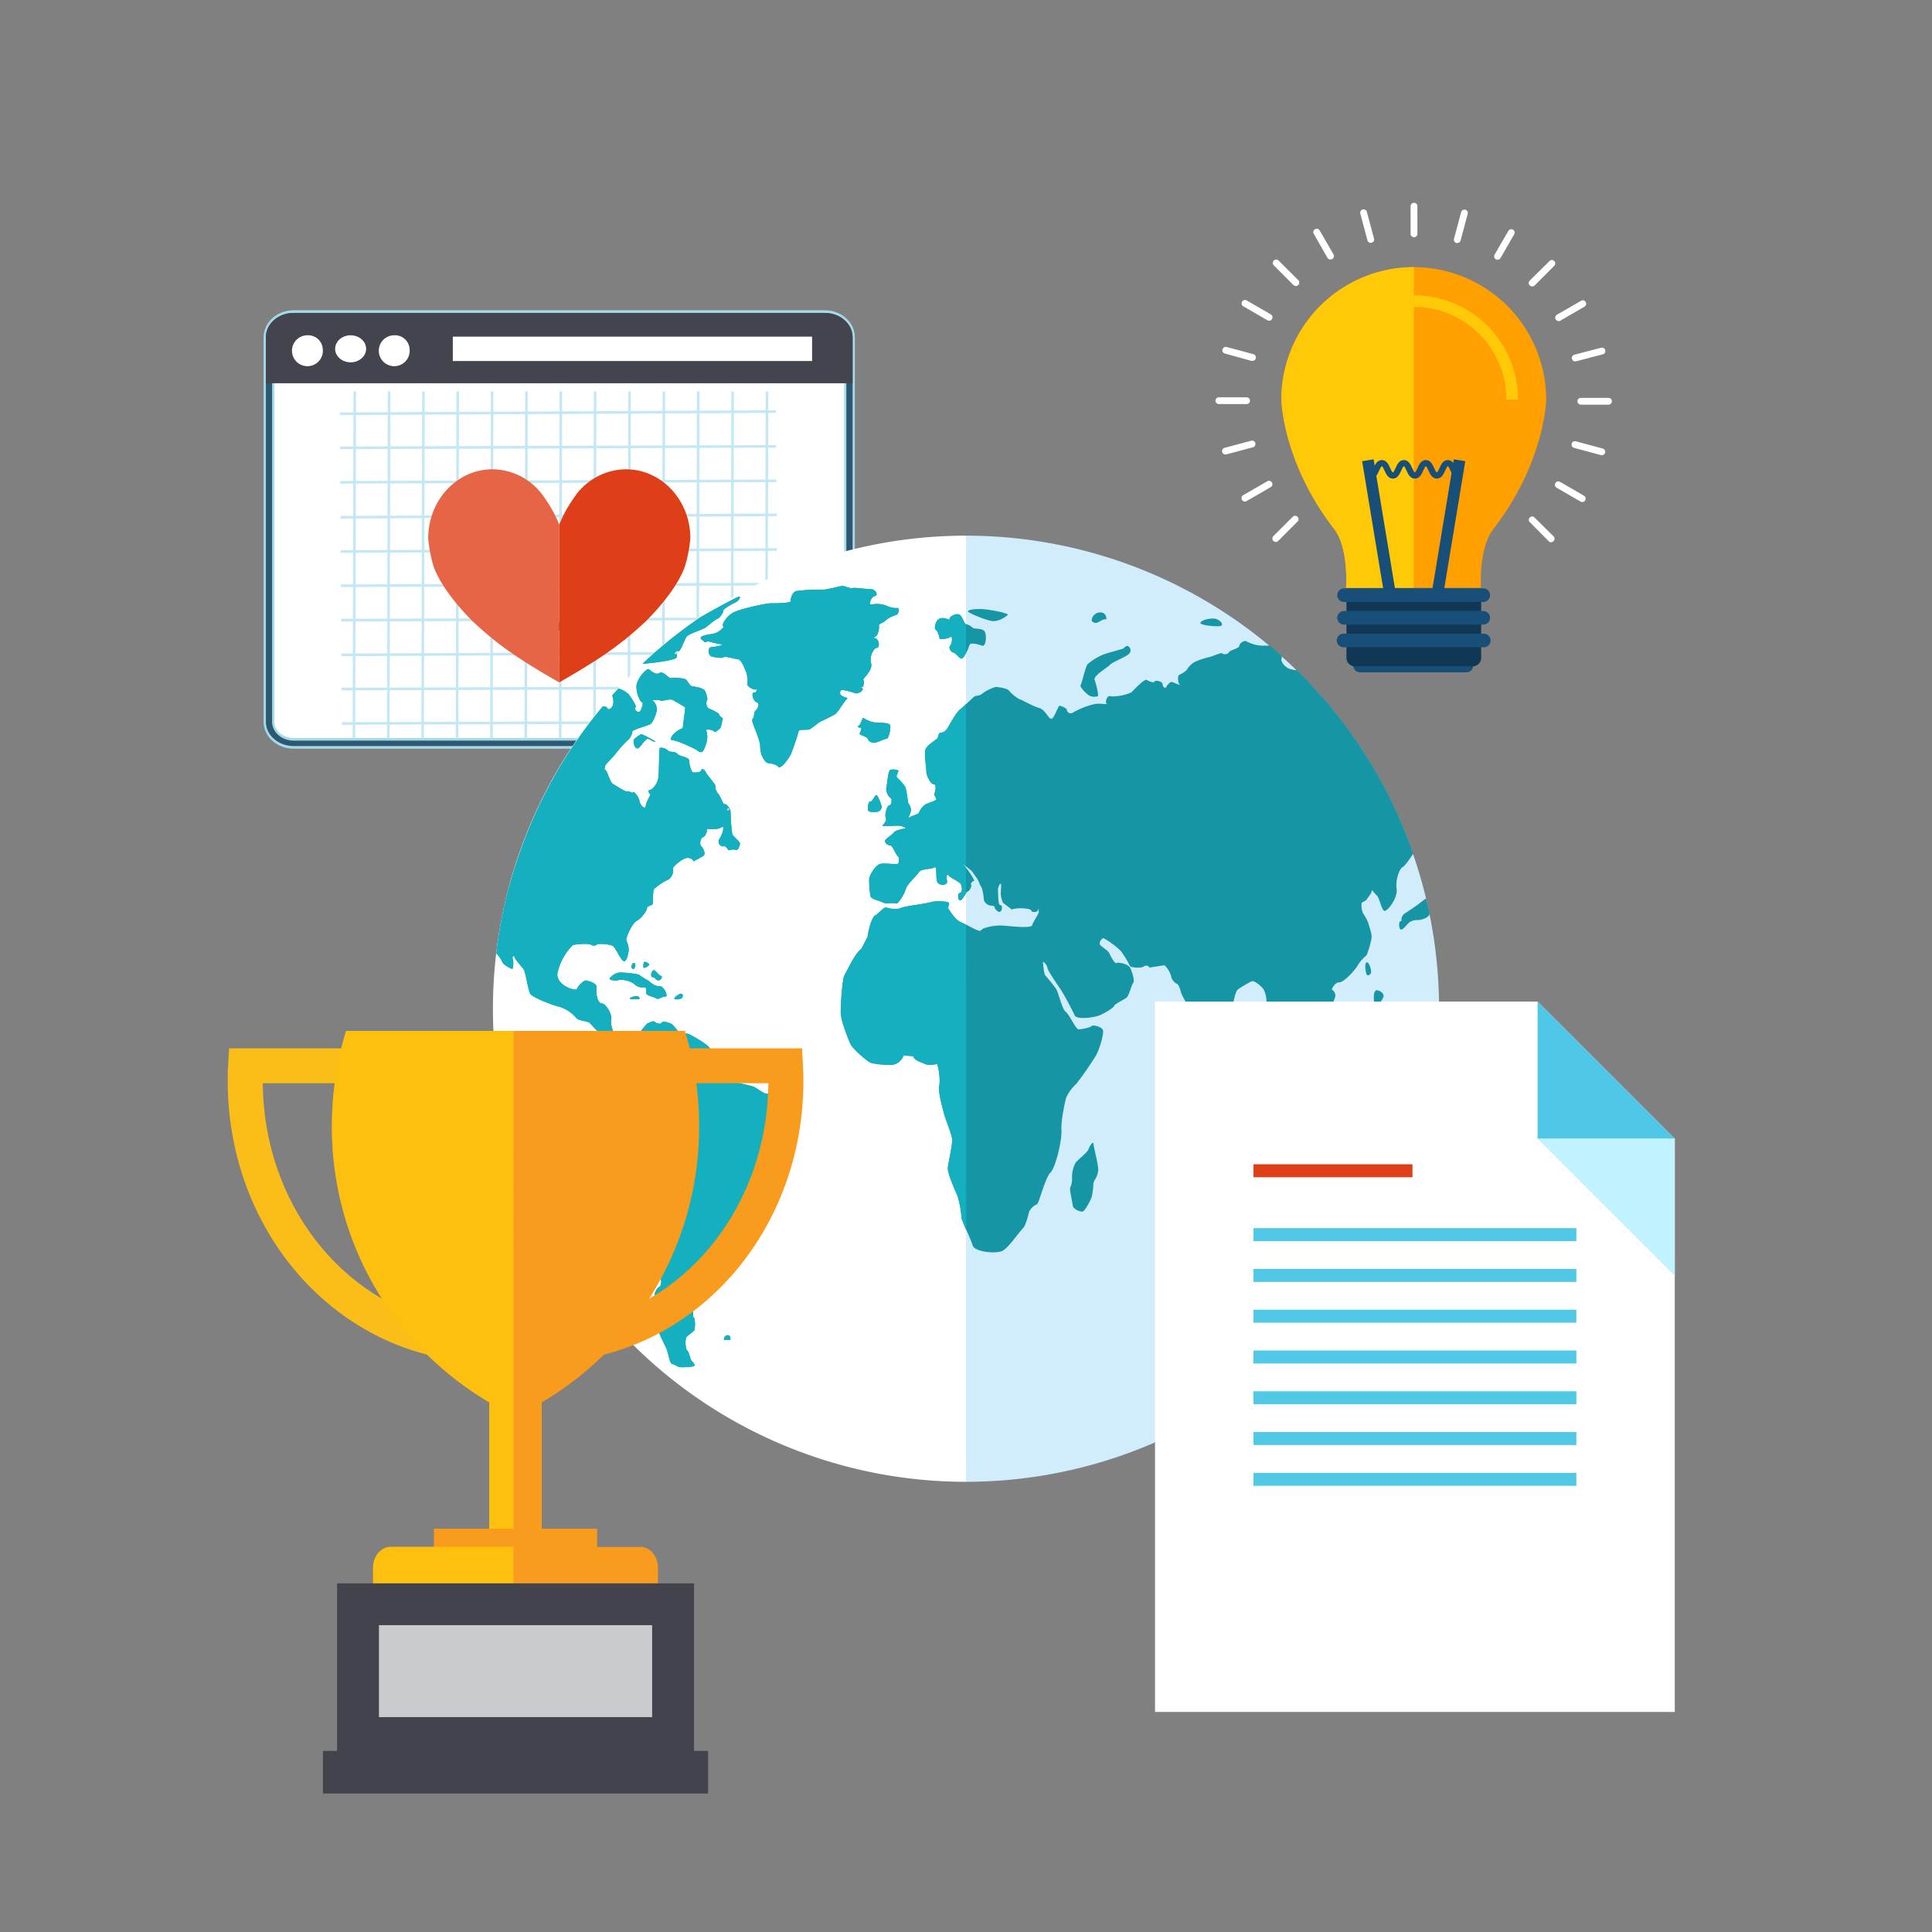 <svg xmlns="http://www.w3.org/2000/svg" viewBox="0 0 500 500"><rect x="0" y="0" width="500" height="500" fill="#808080" stroke="none"/><defs><style>.cls-1{fill:none;}.cls-2,.cls-5{fill:#fff;}.cls-2{stroke:#a6dae9;stroke-width:2.77px;}.cls-3{fill:#2c5871;}.cls-4{fill:#43444e;}.cls-6{fill:#c3e8f4;}.cls-7{fill:#42434d;}.cls-8{fill:#e56546;}.cls-9{fill:#de3f18;}.cls-10{fill:#174f78;}.cls-11{fill:#ff9f00;}.cls-12{fill:#ffc907;}.cls-13{fill:#103754;}.cls-14{fill:#d1ecfb;}.cls-15{fill:#1695a4;}.cls-16{fill:#15b0bf;}.cls-17{fill:#50c7e7;}.cls-18{fill:#c0f3ff;}.cls-19{fill:#52c8e7;}.cls-20{fill:#f99b1c;}.cls-21{fill:#fbbd17;}.cls-22{fill:#fec00f;}.cls-23{fill:#c8ccce;}</style></defs><g id="Layer_2" data-name="Layer 2"><g id="Layer_1-2" data-name="Layer 1"><polyline class="cls-1" points="500 500 0 500 0 0 500 0"/><path class="cls-2" d="M76,192.38c-3.53,0-6.39-2.5-6.39-5.58V87.27c0-3.08,2.86-5.59,6.39-5.59H213.46c3.52,0,6.39,2.51,6.39,5.59V186.8c0,3.08-2.87,5.58-6.39,5.58Z"/><path class="cls-3" d="M213.46,82.39c3.08,0,5.58,2.19,5.58,4.88V186.8c0,2.69-2.5,4.88-5.58,4.88H76c-3.08,0-5.58-2.19-5.58-4.88V87.27c0-2.69,2.5-4.88,5.58-4.88H213.46m0-1.41H76c-4,0-7.19,2.82-7.19,6.29V186.8c0,3.47,3.22,6.28,7.19,6.28H213.46c4,0,7.19-2.81,7.19-6.28V87.27c0-3.47-3.22-6.29-7.19-6.29Z"/><path class="cls-4" d="M213.46,81H76c-4,0-7.19,2.82-7.19,6.29v11.9H220.65V87.27C220.65,83.8,217.43,81,213.46,81Z"/><path class="cls-5" d="M83.53,90.27a4,4,0,1,1-4-3.5A3.79,3.79,0,0,1,83.53,90.27Z"/><ellipse class="cls-5" cx="90.74" cy="90.27" rx="4.01" ry="3.5"/><path class="cls-5" d="M106,90.27a4,4,0,1,1-4-3.5A3.79,3.79,0,0,1,106,90.27Z"/><rect class="cls-5" x="117.19" y="87.12" width="92.98" height="6.31"/><polygon class="cls-6" points="100.15 191.15 100.82 191.15 101.03 101.3 100.36 101.29 100.15 191.15"/><polygon class="cls-6" points="91.26 191.15 91.93 191.15 92.14 101.3 91.47 101.29 91.26 191.15"/><polygon class="cls-6" points="197.95 191.15 198.62 191.15 198.84 101.3 198.16 101.29 197.95 191.15"/><polygon class="cls-6" points="109.04 191.15 109.71 191.15 109.92 101.3 109.25 101.29 109.04 191.15"/><rect class="cls-6" x="73.44" y="145.89" width="89.86" height="0.67" transform="translate(-28.08 264.31) rotate(-89.89)"/><rect class="cls-6" x="82.34" y="145.89" width="89.86" height="0.67" transform="translate(-19.2 273.21) rotate(-89.89)"/><rect class="cls-6" x="91.23" y="145.89" width="89.86" height="0.67" transform="translate(-10.33 282.1) rotate(-89.89)"/><rect class="cls-6" x="100.12" y="145.89" width="89.86" height="0.67" transform="translate(-1.45 290.99) rotate(-89.89)"/><rect class="cls-6" x="109.01" y="145.88" width="89.86" height="0.67" transform="translate(7.42 299.88) rotate(-89.89)"/><rect class="cls-6" x="117.9" y="145.89" width="89.86" height="0.67" transform="translate(16.3 308.77) rotate(-89.89)"/><rect class="cls-6" x="126.79" y="145.89" width="89.86" height="0.67" transform="translate(25.17 317.66) rotate(-89.89)"/><rect class="cls-6" x="135.68" y="145.89" width="89.86" height="0.67" transform="translate(34.04 326.55) rotate(-89.89)"/><rect class="cls-6" x="144.57" y="145.89" width="89.86" height="0.67" transform="translate(42.92 335.44) rotate(-89.89)"/><rect class="cls-6" x="88.47" y="186.72" width="112.88" height="0.68" transform="translate(-0.6 0.47) rotate(-0.19)"/><polygon class="cls-6" points="201.29 178.29 201.29 177.61 88.42 177.99 88.42 178.67 201.29 178.29"/><rect class="cls-6" x="88.36" y="168.88" width="112.88" height="0.68" transform="translate(-0.79 0.68) rotate(-0.27)"/><polygon class="cls-6" points="201.18 160.45 201.18 159.77 88.3 160.15 88.3 160.84 201.18 160.45"/><rect class="cls-6" x="88.24" y="151.04" width="112.88" height="0.68" transform="translate(-0.56 0.54) rotate(-0.21)"/><rect class="cls-6" x="88.18" y="142.12" width="112.88" height="0.68" transform="translate(-0.66 0.67) rotate(-0.26)"/><rect class="cls-6" x="88.13" y="133.21" width="112.88" height="0.68" transform="translate(-0.74 0.81) rotate(-0.32)"/><polygon class="cls-6" points="200.95 124.78 200.94 124.1 88.07 124.48 88.07 125.16 200.95 124.78"/><polygon class="cls-6" points="200.89 115.86 200.88 115.18 88.01 115.56 88.01 116.24 200.89 115.86"/><rect class="cls-6" x="87.95" y="106.45" width="112.88" height="0.68" transform="translate(-0.55 0.74) rotate(-0.29)"/><polygon class="cls-7" points="150.98 166.82 151.75 165.24 131.03 153.14 130.26 154.73 150.98 166.82"/><polygon class="cls-7" points="168.72 149.05 167.62 147.71 149.76 165.4 150.86 166.73 168.72 149.05"/><ellipse class="cls-7" cx="130.89" cy="154.67" rx="2.52" ry="2.76"/><ellipse class="cls-7" cx="150.93" cy="165.22" rx="2.52" ry="2.76"/><ellipse class="cls-7" cx="168.01" cy="148.81" rx="2.52" ry="2.76"/><line class="cls-7" x1="187.26" y1="174.18" x2="188.42" y2="175.45"/><line class="cls-7" x1="131.71" y1="154.92" x2="130.61" y2="153.59"/><path class="cls-8" d="M144.74,135.78a32.28,32.28,0,0,0-3.69-6.76,16.32,16.32,0,0,0-13.59-7.57c-9.19,0-16.64,8-16.64,17.88a36.22,36.22,0,0,0,1.4,7.28c1.41,4,5.09,9.22,10.32,14.4,5.89,5.41,10.34,8.82,22.2,15.61h0V135.78Z"/><path class="cls-9" d="M162,121.45A16.29,16.29,0,0,0,148.43,129a31.83,31.83,0,0,0-3.69,6.76v40.84c11.86-6.79,16.31-10.2,22.19-15.61,5.24-5.18,8.91-10.37,10.32-14.4a35.3,35.3,0,0,0,1.41-7.28C178.66,129.46,171.21,121.45,162,121.45Z"/><path class="cls-10" d="M352.11,174h27.53a1.76,1.76,0,0,0,0-3.51H352.11a1.76,1.76,0,1,0,0,3.51Z"/><path class="cls-5" d="M365.94,61.39a.87.87,0,0,1-.88-.88V53.36a.88.88,0,0,1,1.76,0v7.15a.87.87,0,0,1-.88.88Z"/><path class="cls-5" d="M377.14,62.89a.85.85,0,0,1-.23,0,.88.88,0,0,1-.62-1.08l1.85-6.91a.88.88,0,0,1,1.08-.62.87.87,0,0,1,.62,1.07L378,62.24a.89.89,0,0,1-.85.65Z"/><path class="cls-5" d="M387.56,67.23a.88.88,0,0,1-.76-1.32l3.58-6.2a.88.88,0,0,1,1.52.88l-3.57,6.2a.9.9,0,0,1-.77.44Z"/><path class="cls-5" d="M396.51,74.12a.88.88,0,0,1-.62-1.5L401,67.56a.86.86,0,0,1,1.24,0,.88.88,0,0,1,0,1.24l-5.06,5.06a.87.87,0,0,1-.62.26Z"/><path class="cls-5" d="M403.37,83.09a.88.88,0,0,1-.44-1.64l6.2-3.58a.88.88,0,1,1,.88,1.52L403.81,83a.88.88,0,0,1-.44.12Z"/><path class="cls-5" d="M407.67,93.53a.88.88,0,0,1-.23-1.73L414.36,90a.86.86,0,0,1,1.07.62.88.88,0,0,1-.62,1.08L407.9,93.5a.91.91,0,0,1-.23,0Z"/><path class="cls-5" d="M416.28,104.73h-7.16a.88.88,0,1,1,0-1.76h7.16a.88.88,0,0,1,0,1.76Z"/><path class="cls-5" d="M414.54,117.78a.83.83,0,0,1-.22,0l-6.91-1.86a.88.88,0,1,1,.45-1.7l6.91,1.86a.88.88,0,0,1-.23,1.73Z"/><path class="cls-5" d="M409.49,129.93a.88.88,0,0,1-.44-.12l-6.19-3.58a.87.87,0,0,1-.33-1.2.89.89,0,0,1,1.21-.33l6.19,3.59a.88.88,0,0,1-.44,1.64Z"/><path class="cls-5" d="M401.47,140.36a.91.91,0,0,1-.63-.26L395.78,135A.88.88,0,0,1,397,133.8l5.06,5a.89.89,0,0,1-.62,1.51Z"/><path class="cls-5" d="M330.17,140.25a.91.91,0,0,1-.63-.26.88.88,0,0,1,0-1.24l5.07-5.06a.88.88,0,0,1,1.24,1.24L330.79,140a.89.89,0,0,1-.62.26Z"/><path class="cls-5" d="M322.17,129.8a.89.89,0,0,1-.44-1.65l6.2-3.57a.88.88,0,1,1,.88,1.52l-6.2,3.58a.88.88,0,0,1-.44.12Z"/><path class="cls-5" d="M317.15,117.63a.88.88,0,0,1-.23-1.73l6.92-1.85a.88.88,0,0,1,.45,1.7l-6.91,1.85a.91.91,0,0,1-.23,0Z"/><path class="cls-5" d="M322.61,104.58h-7.16a.88.88,0,0,1,0-1.76h7.16a.88.88,0,0,1,0,1.76Z"/><path class="cls-5" d="M324.1,93.39a.83.83,0,0,1-.22,0L317,91.5a.87.87,0,0,1-.62-1.07.89.89,0,0,1,1.08-.63l6.91,1.86a.88.88,0,0,1-.23,1.73Z"/><path class="cls-5" d="M328.44,83a.88.88,0,0,1-.44-.12l-6.19-3.58a.88.88,0,1,1,.88-1.52l6.19,3.58a.88.88,0,0,1-.44,1.64Z"/><path class="cls-5" d="M335.33,74a.89.89,0,0,1-.62-.26l-5.06-5.07a.88.88,0,0,1,0-1.24.89.89,0,0,1,1.25,0L336,72.51a.89.89,0,0,1-.62,1.51Z"/><path class="cls-5" d="M344.3,67.15a.86.86,0,0,1-.76-.44L340,60.52a.9.9,0,0,1,.33-1.21.88.88,0,0,1,1.2.33l3.58,6.19a.89.89,0,0,1-.33,1.21.87.87,0,0,1-.44.11Z"/><path class="cls-5" d="M354.74,62.85a.89.89,0,0,1-.85-.65l-1.84-6.91a.88.88,0,1,1,1.7-.46l1.84,6.91a.87.87,0,0,1-.62,1.08.91.91,0,0,1-.23,0Z"/><path class="cls-11" d="M331.59,103.42a34.28,34.28,0,1,1,68.56,0c0,1.12-.82,17-13.74,33.59-3.78,5-3.16,15.11-3.12,15.11H348.36s.73-10.09-3-15.11C332.39,120.37,331.59,104.54,331.59,103.42Z"/><path class="cls-12" d="M365.87,152.12H348.36s.73-10.09-3-15.11c-12.93-16.64-13.73-32.47-13.73-33.59a34.27,34.27,0,0,1,34.28-34.28"/><path class="cls-12" d="M392.86,103.41h-3a24,24,0,0,0-24-24v-3a27,27,0,0,1,27,27Z"/><polygon class="cls-10" points="373.36 154.8 370.39 154.31 376.25 118.87 379.21 119.36 373.36 154.8 373.36 154.8"/><polygon class="cls-10" points="358.38 154.8 352.52 119.36 355.49 118.87 361.35 154.31 358.38 154.8 358.38 154.8"/><path class="cls-10" d="M377.53,123.86c-1.23,0-1.76-1.2-2.15-2.07-.16-.37-.5-1.13-.69-1.13s-.52.76-.69,1.13c-.39.87-.92,2.07-2.15,2.07s-1.76-1.2-2.15-2.07c-.16-.37-.5-1.13-.69-1.13s-.53.76-.69,1.13c-.39.87-.93,2.07-2.16,2.07s-1.76-1.2-2.15-2.07c-.16-.37-.5-1.13-.69-1.13s-.53.76-.69,1.13c-.39.87-.93,2.07-2.16,2.07s-1.76-1.2-2.15-2.07c-.17-.37-.51-1.13-.7-1.13s-.53.76-.7,1.13c-.39.87-.92,2.07-2.15,2.07v-1.6c.19,0,.53-.76.69-1.12.39-.88.93-2.08,2.16-2.08s1.77,1.2,2.16,2.08c.16.36.5,1.12.69,1.12s.53-.76.7-1.12c.39-.88.92-2.08,2.15-2.08s1.76,1.2,2.15,2.08c.17.36.5,1.12.69,1.12s.53-.76.7-1.12c.39-.88.92-2.08,2.15-2.08s1.76,1.2,2.15,2.08c.16.36.5,1.12.69,1.12s.53-.76.69-1.12c.39-.88.92-2.08,2.15-2.08s1.77,1.2,2.15,2.08c.17.36.5,1.12.69,1.12v1.6Z"/><path class="cls-13" d="M383.32,152.31v17.92a2.21,2.21,0,0,1-2.22,2.22H350.68a2.21,2.21,0,0,1-2.22-2.22V152.31Z"/><path class="cls-10" d="M384,155.79H347.71a1.76,1.76,0,0,1,0-3.51H384a1.76,1.76,0,0,1,0,3.51Z"/><path class="cls-10" d="M384,161.65H347.71a1.76,1.76,0,0,1,0-3.51H384a1.76,1.76,0,0,1,0,3.51Z"/><path class="cls-10" d="M384,167.51H347.71a1.76,1.76,0,0,1,0-3.52H384a1.76,1.76,0,0,1,0,3.52Z"/><path class="cls-14" d="M250,383.49a122.43,122.43,0,1,0,0-244.86"/><path class="cls-5" d="M250,138.63a122.43,122.43,0,1,0,0,244.86"/><path class="cls-15" d="M367.13,294.34c-1.61,0-3.71.8-3.74,1.35s-2.26,1.55-3,1.85-2.16,2.56-2.47,3.31-2.12.53-2.8.83-2.05,1.41-2.06,2.08-.37.6-.83-.17l-.88.93-1,1.16c-.61,1.88-2.6,4.26-3.28,4.46s-.81,3.5-.81,4.82a6.18,6.18,0,0,0,1.16,3.66l.14,1.05.22,2.11a3.83,3.83,0,0,0,1.23,3.36c.36.27,3.39-.54,4.55-.82a7.74,7.74,0,0,0,1.64-.68,121.33,121.33,0,0,0,12.61-29.23A3,3,0,0,0,367.13,294.34Z"/><path class="cls-15" d="M165,297.48c-.17.33,2,2.58,2.88,3.34a21.75,21.75,0,0,1,3,5.65,9.24,9.24,0,0,1,0,3.64c-.12.47.4,1.49.5,1.91s-.76,4-.44,5.47-1.7,6-1.65,8.22,1.06,5.17,1.47,5,.55,2-.13,2.31-1.48,2.06-1.1,2.15,0,1.86.09,2.57.69,5.37.81,6.52,1.8,4,2.14,5,.71,2.78.84,3.05a3.51,3.51,0,0,0,.33.58,10.14,10.14,0,0,1,1.74.8c.4.29,3,.1,3.88-.07s.07-1-.32-1.38-.73-2.5-1.17-2.71-.63-2.84-.24-3.42,2-1.52,2.13-2,.21-2.79-.21-3.1.12-3.1-.19-4.49,2.4-2.64,2.56-3.73,3.1-2.28,3.77-2.83,1.24-3.69.93-4.37,1.08-1.22,1.72-1.22a8.51,8.51,0,0,0,1.57-.45c.24,0,1-1.4,1.38-1.71s1.24-3.64,2-4.19a5.69,5.69,0,0,0,1.34-3.14,9.64,9.64,0,0,1,1.48-2.86c.36-.53,3.11-1.79,3.61-2s1.24-4.63,1.42-6.21,1-3.71,1.08-4.23.94-1,1.1-1.13a26.1,26.1,0,0,1,1.24-2.65,13.49,13.49,0,0,0,2-2.82,17.72,17.72,0,0,1,.51-2.46v-2.79c-.48-1.34-2-3-2.33-2.63s-2.08-1.18-3-1.51a16.61,16.61,0,0,0-3.57-.59c-.56,0-2.45-1.54-3.3-1.82s-3-.68-3.41-.93-.92-3.47-2.66-4.52-4.8-3.5-5.13-4.41-3.69-2.79-4.72-3.36a4.19,4.19,0,0,0-2.8-.5c-.2.2-1.49-1.74-2.15-2.3s-2.67-1-2.76-.5-1.42.23-1.74-.19-1.34.17-1.83.33-2.15,2.69-2.9,3.31-1.69-.56-2.19-.79a5.56,5.56,0,0,0-2.95.76c-.52.37-1.74-2.69-1.45-4.11s-1.27-4.21-2.46-4.28-1.56-3-1.33-4.1-2.14-1.77-2.74-1.84-2.1,1.45-2.35,2.18-5.68-1-5-4.25a14.89,14.89,0,0,1,3.84-7c.64-.38,4.12-.59,4.89-.15a1.28,1.28,0,0,0,1.6-.2,10.18,10.18,0,0,1,3.82.38c.84.34,2.06,3.62,2.93,4s1.21-2.11,1.35-2.73a6.4,6.4,0,0,0-.64-2.61c-.22-.44,1.41-4.42,2.74-5.09s2.73-2.89,2.62-3.28,1.06-.7,1.37-.87,0-3.38.48-4.08a15.5,15.5,0,0,1,3.81-2.5,3,3,0,0,0,1.09-2.72c-.29-.36,2-2.34,3.25-2.73s2.24.7,1.95.87c.24-.13,1.9-1,2.62-1.46s0-2.06-.53-2.51-.21-2.17.43-2.33,1.21-1.67,1-2,2.65.26,3.73-.54.31,1.92-.48,3a1.24,1.24,0,0,0,1.08,1.92c.51-.21,1.05.58,1.15.89s1.19-.32,1.9,0,1.14-1,1.2-1.57-1.71-1.83-2-2.54a45.63,45.63,0,0,1-.42-5.71c0-.85-1.18-2.23-1.55-2s-1.11-2.2-1.7-2.74a3.06,3.06,0,0,1-.71-2.09c0-.4-2-2.52-2.5-3.51s-1.17-.78-1.21-.33-1.46.51-2,.46-1.07-2.3-1.07-3.15-2.61-1-3.05-1.68-2.13-.35-2.41-.83a2.71,2.71,0,0,0-2.08-.73c-.31.17-.16,6.26-.45,7.91s-1.68,3.08-2.2,3-.2,1.18.15,1.07-1,1.79-1.16,3-1.44-.06-1.64-1.19-1.45-2.66-1.68-2.27-1.09-.46-1.46-.22-2.71-1.36-3.65-1.88-1.48-3.4-2-3.65-.09-.61-.11-1,1.83-2.13,2.39-2.8a32.88,32.88,0,0,1,3.39-3.86,3.47,3.47,0,0,0,1.28-2.36c-.13-.27,3.45-1.39,4.42-1.73s1.8-3,1.93-3.8a3.23,3.23,0,0,0-1.05-2.44c-.46-.19,1.35-.26,1.94,0s2.45-.55,3.17-.16,2.2,1.25,3.27,1.93l-.23,2-.43,3.36c-2.82,1.17-3.63,3.19-2.64,3.15s5.48,1.94,6.75,2.86,1.68-1.32,2-2.06a5.55,5.55,0,0,0,0-3.32c-.31-.43,1.47-.28,2,.2s1.08-.5,1.47-.67.57-2,.78-2.39-.84-.75-.87-1.21-2.06-1.35-2.72-1.66-.81-1.71-.49-2-.21-2-.55-2.6-2.43-1.07-3.14-1.07-1.43-1.64-1.83-1.87a10.73,10.73,0,0,0-3.78-.33c-.68.19-1.91-1.93-3-1.28s-2.29-.76-2.81-1-3.16,2.57-3.14,4.56,1,3.94,1.45,4-.1,1.86-.56,2.38-1.58-.54-1.15-1-1.15-2.55-1.69-3.39a6.69,6.69,0,0,0-2.7-1.54c-.55.59-1.08,1.19-1.61,1.8a4.47,4.47,0,0,1,.22,2.39c-.4,1.22-1.42,1.4-1.48.88,0-.24-.54-.41-1.15-.49a121.83,121.83,0,0,0-27.53,64,7.51,7.51,0,0,1,1.44,2c.33,1.07,2.2,1.78,2.56,2s.46-2.06.21-2.65.46-.94.44-.51,1.76,2.43,2.34,3.16,1.19,5.39,1.75,6.39,6,3.08,7.69,3.44a9.46,9.46,0,0,1,4.26,2.88c.34.56,2.63.84,3.14,1.06s1.68,1.79,2.16,2.12a2.61,2.61,0,0,1,.88,1.5c0,.25,3.05,1.4,3.79,2.21a1.62,1.62,0,0,0,2.19.25c.23-.34.83,1.62,1.14,2.29a4.45,4.45,0,0,1,.15,2.61c-.24.26-.68,3.33-1.19,3.94s-1.6,5.06-1.37,5.94a7,7,0,0,0,2.28,3c.62.26.35,1.21-.13,1.28s-.26,4.32.88,4.95S165.14,297.15,165,297.48Z"/><path class="cls-15" d="M179.38,222.9h0S179.34,222.92,179.38,222.9Z"/><path class="cls-15" d="M171,171.26c1.47-.24,3.91-.64,4.08-1.06a2.49,2.49,0,0,0-.15-1.69l.72,0c.55,0,1.48-3.05,2.06-3.76s3.94-1.76,4.74-2.25,2.55-2.16,3.22-2.36,1.65-1.77,1.49-2.08,2.28-1.78,3.2-2.17,1.39-1.46,1-1.5-5.34,2.64-10,5.3a122.47,122.47,0,0,0-15.06,12.09C167.79,171.7,170.06,171.42,171,171.26Z"/><path class="cls-15" d="M259.56,323.65c1.57-.92,4.23-4.86,5.1-5.68s1.52-3.82,1.71-4.47a4.29,4.29,0,0,1,2-1.85c.49-.13,2.08-6.74,3.48-8.18s3-8.42,2.85-10.93.89-7.29,1.22-8.44a11.14,11.14,0,0,1,2.63-3.61,79.19,79.19,0,0,0,5-7.19c1.07-1.79,2.12-5.71,1.91-6.63s-2.55-1.56-3-1.11-2.64.83-3.34.83-2.33-3.78-3.32-4.55-1.91-5.11-2.49-5.93a41,41,0,0,0-2.7-3.36c-.5-.48-.59-2.77-.7-3.4s1,.41,1.16,1.32,2.78,4.6,3.58,5.84,2.92,5.2,3.46,6.44,5.24.61,6.77-.11,3.44-1.94,3.5-2.37,2.51-1.54,3.18-2.09,1.28-3.37,1.73-3.82-.36-3.16-.87-4-2.94-1.44-3.43-1.12-1.56-1.82-1.93-2.59-2.24-1.74-2.45-2.28.51-1.38.8-1.56,3.74,2.22,4.74,3.43a24.84,24.84,0,0,1,2.3,3.79c.18.39,2.9.58,3.51.13a1,1,0,0,1,1.54.26l.86-.15,3-.47a5.88,5.88,0,0,1,1.79,3.16,3,3,0,0,0,1.44,1.67c.58.14,1,2.08,1.18,2.57s1.87,3.4,2.23,4.63a28.62,28.62,0,0,0,2.14,4.27,10.39,10.39,0,0,1,.63,3,2.22,2.22,0,0,0,1.78,1.46c.67-.05,2-4.33,2.36-5.91s1.4-2.91,1.71-2.91.57-.89.57-1.23,1.73-.3,1.89-.73.65-3.26,1.27-3.69a26.92,26.92,0,0,1,3.57-2.13c.77-.26,2.73,1.42,3.17,2.22a6.84,6.84,0,0,1,.66,3.12c-.16.33,1,2.06,2.08,2s1.37,1.32,1.4,1.81,1.42,1.88,1.69,2.51a5.32,5.32,0,0,1,0,2.72,9.35,9.35,0,0,0,.14,3.25c.21.62,3.41,3.87,4.62,4.86s1.77-2,1.15-2.94-2.71-3.11-3.2-3.75-.58-3.26-.39-4,1.82.4,2.52.93a5.17,5.17,0,0,1,1.6,2.09c0,.39,4.33-2,4.48-4.64s1.59-5.57,1.73-6.25-.43-1.64-.79-1.67.64-2,1.85-2,4.11-3.19,4.8-4.48a10,10,0,0,1,2.23-2.5,22.53,22.53,0,0,0,1.29-4.45c.17-1.25-.71-3.22-.81-3.86a12.6,12.6,0,0,0-1.41-2.62,5.54,5.54,0,0,1-.36-2.56c.16-.32,1.25-.67,1.36-1s1.37-1.63,1.27-2.21.77.75,1.35,1.24,1.18,3.61,1.89,3.95,3.56-3.31,3.2-5.67.84-5.37,1.53-5.64c.52-.2,1.86-2.11,2.77-3.48a122.67,122.67,0,0,0-30.15-47.52,1.83,1.83,0,0,1-.47,0l-1-.22c-1.75-.38-2.77-2.25-2.47-2.69a1.18,1.18,0,0,0,0-.82c-1-.89-2-1.76-3-2.6-.83,0-1.71,0-2.22,0A9.63,9.63,0,0,1,322.6,166c-.41-.41-1.78.36-1.86,1.12s-2.49,1.11-2.72,1.69-1.47.62-1.71.29-2.46.79-3.57,1a18.87,18.87,0,0,0-3.66,1.27,5.84,5.84,0,0,0-1.86,1.84c-.18.48-1.6,1.27-2.05,1.45s-.37,2.25.22,2.54-1.09-.25-1.83-.63-1.57.88-1.8,1.32-.92-.27-.89-.88-1.83-1.12-2.07-.62-1.54-.17-2.07-.44-2.84,2.12-3.69,3-4.94,1.53-5.71,1.2-1.52,1.81-.86,2-1.66-.11-2.93,0a20.56,20.56,0,0,0-5.84,2.25,1,1,0,0,1-1.59-.64c0-.51-1.41-1-1.83-1.12s-1.23,2.76-2,3.32-1.62-2.26-3.34-2.73-4.42-2.13-5.18-2.32a10.33,10.33,0,0,1-2.73-2.28c-.44-.47-2.64-.85-3.34-.85a10.93,10.93,0,0,0-3.6,1.82c-.63.52-1.54.42-1.84.6s-2.89,2.72-3.89,3.5-2.75,4.2-3.31,5a2.33,2.33,0,0,1-1.73,1c-.33,0-.61.93-.61,1.26s-3,1.88-3.27,3.23.29,4.41.29,5.5,1.09,3.26,1.91,3.3.4,1.86.18,2.36.52,1.07.5,1.5-2.08,1-2.71,1.29a4.79,4.79,0,0,0-1.8,2.21c-.12.47-2.1.8-2.75,1.43.16-.46.39-1.08.56-1.43a2.36,2.36,0,0,0-.45-2.23c-.31-.26-.46-3.82-1-4.58a16.15,16.15,0,0,0-2.05-2.32c-.31-.24.22-1.18.39-1.58s-1.65-.62-2.17-.33-.77,3.82-1,4.78a3.15,3.15,0,0,0,1.22,2.52c.3.07.22,1.8-.43,1.86s-1.24,2.6-.9,3.17-.47,1.72-.85,2,2.48.11,3.79.08,2.32.55,2.18.65-2.5.46-2.92,1-2,1.64-2.33,2.07.53,1.38,1.21,1.34,1.45,2.34,2,2.78.33,1.68.1,2-3.42-.24-4.63.06-2.75,2.86-2.85,3.83a24.1,24.1,0,0,0,.35,4.52c.15.76,2.69,1.24,3.2,1.62s3,0,3.46.24,2.13-2.46,2.46-3.71,2.91-3.55,3.44-4.41,3.33-.75,4-1.2.3,2.12.63,3.52,3,1.24,2.6-.08.28-1.9.38-1.42,2.67,1.52,3.16,2.27.35,2.31-.22,2.3-.6,1.72,0,1.92,1.41-2,2.05-2.29,1.17-1.67.87-1.77.54-1.31.92-.91a15,15,0,0,0-2.47-3.72c-1.09-1.1-.32-.61,1.72,1.08l1.41,2c.28.35.63,1.43.88,1.83l.33.58a13.85,13.85,0,0,1,.52,3.09,2.21,2.21,0,0,0,1.77,1.47c.66-.05,1.18.32,1,.34S258,236,258.66,236s.95-1.69.27-1.73-.56-2.53-.65-3.6.49-2,.71-2,0,2.23,0,2.74a7.14,7.14,0,0,0,.6,2.25l.69.52,1.54,1.18c2.22-.65,5.2-.14,5.09.31s1.63.56,1.74-.17.19,0,.19.53-1.46,2.47-1.7,3.39-5.36.29-7.56.12-5.45.59-5.7,1.24-3.68-1.51-5.26-2.17-2.81-3.07-3.14-3.38.28-1.09.12-1.56-3.74-.58-4.79-.19-6.44.95-7.72,1.51-3.19,0-3.79-.14-2,1.65-2.75,2-1.64,2.82-2,5.56l-1,1.91-.64,1.22c-1.78,1.36-3.75,5.87-4.33,6.78s-1,7.42-1,9.61,1.92,6.83,2.45,8.1,3.84,4.11,4.95,4.79,4.69.76,5.87.75a3.62,3.62,0,0,0,3-2.48l1.73.17.79.08c0,1,2.58,1.74,3.21,2.08a5.39,5.39,0,0,0,2.8-.07c.49-.14,1.05,4.35.69,5.66s.89,5.85,1.25,7.22,1.93,5.13,2.09,6.48-.92,5.82-1.1,7.39,1.95,6,2.52,7.47a25.07,25.07,0,0,1,1,5.5c0,.76,2.33,5.3,2.85,7.16S258,324.57,259.56,323.65Z"/><path class="cls-15" d="M360.49,268.07c.16.32,1.63-.84,2.51-1s1.44-2.5.75-2.67-1.57-2-2.07-2.23-1.47.79-1.43,1.5-1.6,1-1.91,1.62-.29,1,.05,1S360.34,267.73,360.49,268.07Z"/><path class="cls-15" d="M358.69,280.92c.44-.16-.05-2.49-1-2.69s-3.46,3.08-3,5,1,1.77,1.28,1.37,1.78.26,2.22.41.45-.31,0-1S358.26,281.08,358.69,280.92Z"/><path class="cls-15" d="M353.68,278.64c.1-.83.27-3.44.41-4s-1.42-2-2.19-2.29-3.24,5.09-5,6.05-2.41,4.21-1.95,5,4.17,1.15,4.81,1.72,1.36-.09,1.75-.19.27-.34.13-.44,1.28-1.61,1.49-2.57S353.57,279.47,353.68,278.64Z"/><path class="cls-15" d="M343.62,287.56c-1.38-.53-3,.29-3.14.83s5.34,1.4,7.16,1.9,2.94.65,2.53.34S345,288.09,343.62,287.56Z"/><path class="cls-15" d="M354.74,251.94c.44-.61-.61-3.48-1.14-2.83s-.15,2.32,0,2.9S354.3,252.55,354.74,251.94Z"/><path class="cls-15" d="M358,258.09c.32-.74-.39-1.56-1.58-1.81s-1,3.32-.48,3.78S357.72,258.83,358,258.09Z"/><path class="cls-15" d="M364.2,280.17c1.42,1,4.58.53,4.68-1.38C367.48,277.87,364.08,278,364.2,280.17Z"/><path class="cls-15" d="M363.43,236.48a2,2,0,0,0-.71,1.88h-.24c-.48,0-.53,1.86,0,2.19s1.69-1.46,2.31-1.88a3.44,3.44,0,0,1,2.07-.55,5.52,5.52,0,0,0,2.44-.73,2.16,2.16,0,0,0,.7-.84c-.28-1.37-.61-2.71-.94-4.05-.58.43-1.25.9-1.56,1.17C366.84,234.24,364.21,236,363.43,236.48Z"/><path class="cls-15" d="M331.07,274.06h0C330.84,273.89,330.81,273.87,331.07,274.06Z"/><path class="cls-15" d="M339.89,282.28a14.87,14.87,0,0,0-3.76-4.36l-.6-1-.64-1.08c-.58-1.17-2.34-2.08-2.49-2.43s-.71,1-1.31.63l1.9,1.33c1.64,1.19,4.81,9.16,5.54,9.72S340.41,283.44,339.89,282.28Z"/><path class="cls-15" d="M314.62,269.4c-.44.9,2.34,2.81,2.56,2.37a5.25,5.25,0,0,0-.86-3.14C315.83,268.15,315.06,268.5,314.62,269.4Z"/><path class="cls-15" d="M277.63,312c.11.95,2,1.7,2.58,1.54s2.12-3,2.34-3.84a18.65,18.65,0,0,0,.4-3,2.71,2.71,0,0,1,.47-1.49,5.14,5.14,0,0,0,.78-2.16c.22-1.09-1.16-6.12-1.2-7s-1,.46-1.28,1.35-2.77,2.71-3.33,3.48a7.65,7.65,0,0,0-.95,3.77,5.62,5.62,0,0,1-.46,2.68C276.73,307.79,277.53,311,277.63,312Z"/><path class="cls-15" d="M187.36,346.79H189C189.34,345,187.28,345.28,187.36,346.79Z"/><path class="cls-15" d="M232.23,157.36a5.81,5.81,0,0,1-2.85-.62,7.17,7.17,0,0,0-3.83-.3c-.8.34-.26-1.92.84-2.17s.17-1.8-1-1.8-4.06-.44-4.73-.29-2-.47-2.49-.54-4,1-5.6,1a40.59,40.59,0,0,0-6.53.33c-.89.23-1.52,1.94-1.39,2.55s-3.9.6-5.16.61-8,1.45-9.79,2.43-3.14,3.44-2.55,3.49-1,1.45-1.92,1.78-3.22.47-3.75,1,.56.9.78,1.26.84-.31,1.44,0a29.77,29.77,0,0,0,3.08.69c.53.21-1.67.63-2.7.7s-.8,2.1,0,2.38,3,.58,3.22.23,2.58.38,3.64.51,1.86,2.76,2.19,3.34a8.8,8.8,0,0,1,.31,3.18c-.08.58,1.87,1.64,2.22,1.27s.25.92-.53.85-.26,2.18.69,2.5.3,1.7-.25,2.12-.25,1.74-.82,2.21,2,4.94,2,7.24,1.41,4.17,2,4.17,2.44.46,2.68.95,1.17-.34,1.52-.72a18.78,18.78,0,0,0,1.71-2.45,59.73,59.73,0,0,0,2.05-6.08c.17-.49,2.33-.18,2.83-.43a24.54,24.54,0,0,0,2.31-1.7c.4-.33,3.48-1.64,4.32-2.25s2.25-3.22,2.91-3.77-.34-.4-1.16-.93a.88.88,0,0,1-.22-1.45c.23-.26,2.72.41,3.58.74s2.49-.84,1.86-1.3-.29-.44,0-.25.63-1.5.3-1.83,2.52-2.4,2-4.36.78-4,1.54-4,.55-2.21-.37-2.42-.05-.4.29-.72a4.59,4.59,0,0,0,.58-2.64c-.21-.38,1.39-.8,1.67-1.25a7.87,7.87,0,0,1,2.77-1.47C232.58,159,232.93,157.28,232.23,157.36Z"/><path class="cls-15" d="M248.18,159c-.87-.3-2.64.67-2.42,1.21s-1.44-.7-2.61-.1-1.48,2.65-.94,2.92.92,1.88.93,2.2,2.27.09,2.84-.38.49,1.64-.06,2.21.2,1.73.82,1.82,1.47,1.56,2.12,1.55,1.74-2.49,2-3.42,2.39-.2,3.37.1,1.34-3.41.28-4-2.39-.27-2.83-.69a3.6,3.6,0,0,0-1.68-.9C249.51,161.44,249,159.25,248.18,159Z"/><path class="cls-15" d="M256.73,160.73c1.72.24,3.67-1.18,4.09-1.59s-4.79-1.46-6.77-1.52-3.59.21-3.56.6S255,160.48,256.73,160.73Z"/><path class="cls-15" d="M225.21,207.45c-.45-.19-.71,1.52-.6,2.17s1.7.59,2.37.47a1.32,1.32,0,0,0,1.18-1.22c0-.56-1-3.11-1.37-3.11S225.67,207.63,225.21,207.45Z"/><path class="cls-15" d="M230.33,187.58c-.36-.63-3.07-.55-3.73-.59a7.56,7.56,0,0,1-3.06-1.15c-.38-.43-.69,1.67-1.3,1.94s.31.68.56.46,0,1.07-.3,1.52,1.81.76,2.05,1.44a1.75,1.75,0,0,0,1.91,1c.81-.14,2.45-1,3-1S230.69,188.2,230.33,187.58Z"/><path class="cls-15" d="M287.24,172.06c.93-.93,4.76-2.2,5.19-3.16a1.22,1.22,0,0,0-.66-1.75,1.5,1.5,0,0,0-.95.64c-.1.16-4.49,1.19-5.83,1.84a15.42,15.42,0,0,0-3.49,2.23c-.57.57-1.5,4.93-1.83,5.42s1.46,2.26,2.26,2.76a3,3,0,0,0,2.18.14c.31-.1-.41-3.15-.82-4.21S286.31,173,287.24,172.06Z"/><path class="cls-15" d="M282.54,160.71c1.44,1.43,2.23-.64,3.82-.44C286.33,157.36,282.39,158.35,282.54,160.71Z"/><path class="cls-15" d="M310.65,161.25c0,.53,4,1,5.18.76s-.24-2-2-1.94S310.7,160.71,310.65,161.25Z"/><path class="cls-15" d="M164.17,191.25c-.43.4-.06,2.38.75,2.44s2.1-3,3.1-2.39,1.66.86,1.5.53a29.11,29.11,0,0,0-3.34-1.78C165.83,189.83,164.6,190.87,164.17,191.25Z"/><path class="cls-15" d="M174.51,258.43c0,.33,1.77.29,2.06-.26s.13-1-.35-1S174.51,258.09,174.51,258.43Z"/><path class="cls-15" d="M166.67,255.52c.84-.16.44,1.21.65,1.7s2.22.88,2.62,1.22,1.46-.62,2.27-.52-.27-2.8-1.63-2.72-2.43-1.23-2.75-1.39a20.26,20.26,0,0,1-2.35-1.47c-.44-.35-3.89-.66-5.07-.66a3.82,3.82,0,0,0-2.65,1.59c-.19.4,1.86.66,2.44.35a5.81,5.81,0,0,1,3.88,1A3,3,0,0,0,166.67,255.52Z"/><path class="cls-15" d="M163,258.43c0,.33,1.79.13,2.21.14s.42-.29,0-.65S163,258.09,163,258.43Z"/><path class="cls-15" d="M164.23,249.26c-.47-.18-.83.55-.83.89a.59.59,0,0,0,.57.62C164.27,250.77,164.69,249.45,164.23,249.26Z"/><path class="cls-15" d="M168,249.55a1.76,1.76,0,0,0-1.14-.63c-.24,0-.4.6-.36,1.31S168.12,249.88,168,249.55Z"/><path class="cls-15" d="M170.65,253.69c.72-.36.81-1.21.38-1.16s-1.21-1.25-1.68-1.43-.84.77-.84,1.19.26.7.57.62S169.92,254,170.65,253.69Z"/><path class="cls-15" d="M369.56,281.65c-.38.2-2.17.41-2.4.06s-.6.73-1,.9-.18,1.11.4.82c.39-.19,2.1.75,3.48,1.62.28-1.37.52-2.75.75-4.14C370.31,281.17,369.79,281.53,369.56,281.65Z"/><path class="cls-16" d="M165,297.48c-.17.33,2,2.58,2.88,3.34a21.75,21.75,0,0,1,3,5.65,9.24,9.24,0,0,1,0,3.64c-.12.47.4,1.49.5,1.91s-.76,4-.44,5.47-1.7,6-1.65,8.22,1.06,5.17,1.47,5,.55,2-.13,2.31-1.48,2.06-1.1,2.15,0,1.86.09,2.57.69,5.37.81,6.52,1.8,4,2.14,5,.71,2.78.84,3.05a3.51,3.51,0,0,0,.33.58,10.14,10.14,0,0,1,1.74.8c.4.29,3,.1,3.88-.07s.07-1-.32-1.38-.73-2.5-1.17-2.71-.63-2.84-.24-3.42,2-1.52,2.13-2,.21-2.79-.21-3.1.12-3.1-.19-4.49,2.4-2.64,2.56-3.73,3.1-2.28,3.77-2.83,1.24-3.69.93-4.37,1.08-1.22,1.72-1.22a8.51,8.51,0,0,0,1.57-.45c.24,0,1-1.4,1.38-1.71s1.24-3.64,2-4.19a5.69,5.69,0,0,0,1.34-3.14,9.64,9.64,0,0,1,1.48-2.86c.36-.53,3.11-1.79,3.61-2s1.24-4.63,1.42-6.21,1-3.71,1.08-4.23.94-1,1.1-1.13a26.1,26.1,0,0,1,1.24-2.65,13.49,13.49,0,0,0,2-2.82,17.72,17.72,0,0,1,.51-2.46v-2.79c-.48-1.34-2-3-2.33-2.63s-2.08-1.18-3-1.51a16.61,16.61,0,0,0-3.57-.59c-.56,0-2.45-1.54-3.3-1.82s-3-.68-3.41-.93-.92-3.47-2.66-4.52-4.8-3.5-5.13-4.41-3.69-2.79-4.72-3.36a4.19,4.19,0,0,0-2.8-.5c-.2.2-1.49-1.74-2.15-2.3s-2.67-1-2.76-.5-1.42.23-1.74-.19-1.34.17-1.83.33-2.15,2.69-2.9,3.31-1.69-.56-2.19-.79a5.56,5.56,0,0,0-2.95.76c-.52.37-1.74-2.69-1.45-4.11s-1.27-4.21-2.46-4.28-1.56-3-1.33-4.1-2.14-1.77-2.74-1.84-2.1,1.45-2.35,2.18-5.68-1-5-4.25a14.89,14.89,0,0,1,3.84-7c.64-.38,4.12-.59,4.89-.15a1.28,1.28,0,0,0,1.6-.2,10.18,10.18,0,0,1,3.82.38c.84.34,2.06,3.62,2.93,4s1.21-2.11,1.35-2.73a6.4,6.4,0,0,0-.64-2.61c-.22-.44,1.41-4.42,2.74-5.09s2.73-2.89,2.62-3.28,1.06-.7,1.37-.87,0-3.38.48-4.08a15.5,15.5,0,0,1,3.81-2.5,3,3,0,0,0,1.09-2.72c-.29-.36,2-2.34,3.25-2.73s2.24.7,1.95.87c.24-.13,1.9-1,2.62-1.46s0-2.06-.53-2.51-.21-2.17.43-2.33,1.21-1.67,1-2,2.65.26,3.73-.54.31,1.92-.48,3a1.24,1.24,0,0,0,1.08,1.92c.51-.21,1.05.58,1.15.89s1.19-.32,1.9,0,1.14-1,1.2-1.57-1.71-1.83-2-2.54a45.63,45.63,0,0,1-.42-5.71c0-.85-1.18-2.23-1.55-2s-1.11-2.2-1.7-2.74a3.06,3.06,0,0,1-.71-2.09c0-.4-2-2.52-2.5-3.51s-1.17-.78-1.21-.33-1.46.51-2,.46-1.07-2.3-1.07-3.15-2.61-1-3.05-1.68-2.13-.35-2.41-.83a2.71,2.71,0,0,0-2.08-.73c-.31.17-.16,6.26-.45,7.91s-1.68,3.08-2.2,3-.2,1.18.15,1.07-1,1.79-1.16,3-1.44-.06-1.64-1.19-1.45-2.66-1.68-2.27-1.09-.46-1.46-.22-2.71-1.36-3.65-1.88-1.48-3.4-2-3.65-.09-.61-.11-1,1.83-2.13,2.39-2.8a32.88,32.88,0,0,1,3.39-3.86,3.47,3.47,0,0,0,1.28-2.36c-.13-.27,3.45-1.39,4.42-1.73s1.8-3,1.93-3.8a3.23,3.23,0,0,0-1.05-2.44c-.46-.19,1.35-.26,1.94,0s2.45-.55,3.17-.16,2.2,1.25,3.27,1.93l-.23,2-.43,3.36c-2.82,1.17-3.63,3.19-2.64,3.15s5.48,1.94,6.75,2.86,1.68-1.32,2-2.06a5.55,5.55,0,0,0,0-3.32c-.31-.43,1.47-.28,2,.2s1.08-.5,1.47-.67.57-2,.78-2.39-.84-.75-.87-1.21-2.06-1.35-2.72-1.66-.81-1.71-.49-2-.21-2-.55-2.6-2.43-1.07-3.14-1.07-1.43-1.64-1.83-1.87a10.73,10.73,0,0,0-3.78-.33c-.68.19-1.91-1.93-3-1.28s-2.29-.76-2.81-1-3.16,2.57-3.14,4.56,1,3.94,1.45,4-.1,1.86-.56,2.38-1.58-.54-1.15-1-1.15-2.55-1.69-3.39a6.69,6.69,0,0,0-2.7-1.54c-.55.59-1.08,1.19-1.61,1.8a4.47,4.47,0,0,1,.22,2.39c-.4,1.22-1.42,1.4-1.48.88,0-.24-.54-.41-1.15-.49-.55.66-1.08,1.34-1.62,2s-1.06,1.33-1.58,2-1.1,1.45-1.63,2.18-1,1.33-1.42,2c-.7,1-1.39,2-2.06,3s-1.27,1.95-1.88,2.94-1,1.72-1.53,2.58l-1,1.8c-.5.9-1,1.81-1.49,2.73-.27.52-.54,1.05-.8,1.58-1.11,2.16-2.17,4.35-3.14,6.59,0,.07-.06.13-.08.19q-.72,1.65-1.38,3.33c-.18.43-.34.85-.51,1.28-.44,1.15-.88,2.3-1.28,3.46l-.2.59A120.46,120.46,0,0,0,130.84,233c-.06.28-.13.55-.19.82a120.94,120.94,0,0,0-2.21,12.85.29.29,0,0,1,0,.09,7.51,7.51,0,0,1,1.44,2c.33,1.07,2.2,1.78,2.56,2s.46-2.06.21-2.65.46-.94.44-.51,1.76,2.43,2.34,3.16,1.19,5.39,1.75,6.39,6,3.08,7.69,3.44a9.46,9.46,0,0,1,4.26,2.88c.34.56,2.63.84,3.14,1.06s1.68,1.79,2.16,2.12a2.61,2.61,0,0,1,.88,1.5c0,.25,3.05,1.4,3.79,2.21a1.62,1.62,0,0,0,2.19.25c.23-.34.83,1.62,1.14,2.29a4.45,4.45,0,0,1,.15,2.61c-.24.26-.68,3.33-1.19,3.94s-1.6,5.06-1.37,5.94a7,7,0,0,0,2.28,3c.62.26.35,1.21-.13,1.28s-.26,4.32.88,4.95S165.14,297.15,165,297.48Z"/><line class="cls-16" x1="179.39" y1="222.9" x2="179.38" y2="222.9"/><path class="cls-16" d="M171,171.26c1.47-.24,3.91-.64,4.08-1.06a2.49,2.49,0,0,0-.15-1.69l.72,0c.55,0,1.48-3.05,2.06-3.76s3.94-1.76,4.74-2.25,2.55-2.16,3.22-2.36,1.65-1.77,1.49-2.08,2.28-1.78,3.2-2.17,1.39-1.46,1-1.5-5.34,2.64-10,5.3l-.12.1c-1.35.9-2.67,1.85-4,2.81-.88.66-1.74,1.34-2.62,2l-1.37,1.08c-1,.83-2,1.68-3.05,2.55l-.63.55c-1.12,1-2.22,2-3.3,3C167.79,171.7,170.06,171.42,171,171.26Z"/><path class="cls-16" d="M248.49,231.05c-.57,0-.6,1.72,0,1.92.44.13,1-1,1.51-1.72v-6.82l-.14-.15c-.72-.73-.61-.75.14-.18V182.21c-.62.58-1.23,1.13-1.61,1.42-1,.79-2.75,4.2-3.31,5a2.33,2.33,0,0,1-1.73,1c-.33,0-.61.93-.61,1.26s-3,1.88-3.27,3.23.29,4.41.29,5.5,1.09,3.26,1.91,3.3.4,1.86.18,2.36.52,1.07.5,1.5-2.08,1-2.71,1.29a4.79,4.79,0,0,0-1.8,2.21c-.12.47-2.1.8-2.75,1.43.16-.46.39-1.08.56-1.43a2.36,2.36,0,0,0-.45-2.23c-.31-.26-.46-3.82-1-4.58a16.15,16.15,0,0,0-2.05-2.32c-.31-.24.22-1.18.39-1.58s-1.65-.62-2.17-.33-.77,3.82-1,4.78a3.15,3.15,0,0,0,1.22,2.52c.3.07.22,1.8-.43,1.86s-1.24,2.6-.9,3.17-.47,1.72-.85,2,2.48.11,3.79.08,2.32.55,2.18.65-2.5.46-2.92,1-2,1.64-2.33,2.07.53,1.38,1.21,1.34,1.45,2.34,2,2.78.33,1.68.1,2-3.42-.24-4.63.06-2.75,2.86-2.85,3.83a24.1,24.1,0,0,0,.35,4.52c.15.76,2.69,1.24,3.2,1.62s3,0,3.46.24,2.13-2.46,2.46-3.71,2.91-3.55,3.44-4.41,3.33-.75,4-1.2.3,2.12.63,3.52,3,1.24,2.6-.08.28-1.9.38-1.42,2.67,1.52,3.16,2.27S249.06,231.06,248.49,231.05Z"/><path class="cls-16" d="M250,239.33c-.52-.28-1-.52-1.39-.68-1.58-.67-2.81-3.07-3.14-3.38s.28-1.09.12-1.56-3.74-.58-4.79-.19-6.44.95-7.72,1.51-3.19,0-3.79-.14-2,1.65-2.75,2-1.64,2.82-2,5.56l-1,1.91-.64,1.22c-1.78,1.36-3.75,5.87-4.33,6.78s-1,7.42-1,9.61,1.92,6.83,2.45,8.1,3.84,4.11,4.95,4.79,4.69.76,5.87.75a3.62,3.62,0,0,0,3-2.48l1.73.17.79.08c0,1,2.58,1.74,3.21,2.08a5.39,5.39,0,0,0,2.8-.07c.49-.14,1.05,4.35.69,5.66s.89,5.85,1.25,7.22,1.93,5.13,2.09,6.48-.92,5.82-1.1,7.39,1.95,6,2.52,7.47a25.07,25.07,0,0,1,1,5.5,16.56,16.56,0,0,0,1.26,3.24Z"/><path class="cls-16" d="M187.36,346.79H189C189.34,345,187.28,345.28,187.36,346.79Z"/><path class="cls-16" d="M221.28,179.38c.86.34,2.49-.84,1.86-1.3s-.29-.44,0-.25.63-1.5.3-1.83,2.52-2.4,2-4.36.78-4,1.54-4,.55-2.21-.37-2.42-.05-.4.29-.72a4.59,4.59,0,0,0,.58-2.64c-.21-.38,1.39-.8,1.67-1.25a7.87,7.87,0,0,1,2.77-1.47c.65-.15,1-1.86.3-1.78a5.81,5.81,0,0,1-2.85-.62,7.17,7.17,0,0,0-3.83-.3c-.8.34-.26-1.92.84-2.17s.17-1.8-1-1.8-4.06-.44-4.73-.29-2-.47-2.49-.54-4,1-5.6,1a40.59,40.59,0,0,0-6.53.33c-.89.23-1.52,1.94-1.39,2.55s-3.9.6-5.16.61-8,1.45-9.79,2.43-3.14,3.44-2.55,3.49-1,1.45-1.92,1.78-3.22.47-3.75,1,.56.9.78,1.26.84-.31,1.44,0a29.77,29.77,0,0,0,3.08.69c.53.21-1.67.63-2.7.7s-.8,2.1,0,2.38,3,.58,3.22.23,2.58.38,3.64.51,1.86,2.76,2.19,3.34a8.8,8.8,0,0,1,.31,3.18c-.08.58,1.87,1.64,2.22,1.27s.25.92-.53.85-.26,2.18.69,2.5.3,1.7-.25,2.12-.25,1.74-.82,2.21,2,4.94,2,7.24,1.41,4.17,2,4.17,2.44.46,2.68.95,1.17-.34,1.52-.72a18.78,18.78,0,0,0,1.71-2.45,59.73,59.73,0,0,0,2.05-6.08c.17-.49,2.33-.18,2.83-.43a24.54,24.54,0,0,0,2.31-1.7c.4-.33,3.48-1.64,4.32-2.25s2.25-3.22,2.91-3.77-.34-.4-1.16-.93a.88.88,0,0,1-.22-1.45C217.93,178.38,220.42,179.05,221.28,179.38Z"/><path class="cls-16" d="M248.18,159c-.87-.3-2.64.67-2.42,1.21s-1.44-.7-2.61-.1-1.48,2.65-.94,2.92.92,1.88.93,2.2,2.27.09,2.84-.38.49,1.64-.06,2.21.2,1.73.82,1.82,1.47,1.56,2.12,1.55c.32,0,.76-.64,1.15-1.38v-7.5h0C249.51,161.44,249,159.25,248.18,159Z"/><path class="cls-16" d="M227,210.09a1.32,1.32,0,0,0,1.18-1.22c0-.56-1-3.11-1.37-3.11s-1.12,1.87-1.58,1.69-.71,1.52-.6,2.17S226.31,210.21,227,210.09Z"/><path class="cls-16" d="M224.55,191.2a1.75,1.75,0,0,0,1.91,1c.81-.14,2.45-1,3-1s1.21-2.94.85-3.56-3.07-.55-3.73-.59a7.56,7.56,0,0,1-3.06-1.15c-.38-.43-.69,1.67-1.3,1.94s.31.68.56.46,0,1.07-.3,1.52S224.31,190.52,224.55,191.2Z"/><path class="cls-16" d="M164.17,191.25c-.43.4-.06,2.38.75,2.44s2.1-3,3.1-2.39,1.66.86,1.5.53a29.11,29.11,0,0,0-3.34-1.78C165.83,189.83,164.6,190.87,164.17,191.25Z"/><path class="cls-16" d="M174.51,258.43c0,.33,1.77.29,2.06-.26s.13-1-.35-1S174.51,258.09,174.51,258.43Z"/><path class="cls-16" d="M166.67,255.52c.84-.16.44,1.21.65,1.7s2.22.88,2.62,1.22,1.46-.62,2.27-.52-.27-2.8-1.63-2.72-2.43-1.23-2.75-1.39a20.26,20.26,0,0,1-2.35-1.47c-.44-.35-3.89-.66-5.07-.66a3.82,3.82,0,0,0-2.65,1.59c-.19.4,1.86.66,2.44.35a5.81,5.81,0,0,1,3.88,1A3,3,0,0,0,166.67,255.52Z"/><path class="cls-16" d="M163,258.43c0,.33,1.79.13,2.21.14s.42-.29,0-.65S163,258.09,163,258.43Z"/><path class="cls-16" d="M164.23,249.26c-.47-.18-.83.55-.83.89a.59.59,0,0,0,.57.62C164.27,250.77,164.69,249.45,164.23,249.26Z"/><path class="cls-16" d="M168,249.55a1.76,1.76,0,0,0-1.14-.63c-.24,0-.4.6-.36,1.31S168.12,249.88,168,249.55Z"/><path class="cls-16" d="M170.65,253.69c.72-.36.81-1.21.38-1.16s-1.21-1.25-1.68-1.43-.84.77-.84,1.19.26.7.57.62S169.92,254,170.65,253.69Z"/><path class="cls-14" d="M175.09,168.78c-.13-.13-.64.24-.41.47S175.29,169,175.09,168.78Z"/><path class="cls-14" d="M188.65,209.19c-.1-.15-.62.24-.43.48S188.87,209.43,188.65,209.19Z"/><polygon class="cls-5" points="433.43 443.05 433.43 344.24 433.43 294.7 397.93 259.21 298.92 259.21 298.92 295.88 298.92 344.24 298.92 443.05 433.43 443.05"/><polygon class="cls-17" points="397.93 294.7 433.43 294.7 397.93 259.21 397.93 294.7"/><polygon class="cls-18" points="433.43 294.71 397.93 294.71 433.43 330.2 433.43 294.71"/><rect class="cls-9" x="324.39" y="301.31" width="41.16" height="3.36"/><rect class="cls-19" x="324.39" y="317.84" width="83.57" height="3.36"/><rect class="cls-19" x="324.39" y="328.4" width="83.57" height="3.36"/><rect class="cls-19" x="324.39" y="338.95" width="83.57" height="3.36"/><rect class="cls-19" x="324.39" y="349.51" width="83.57" height="3.36"/><rect class="cls-19" x="324.39" y="360.06" width="83.57" height="3.36"/><rect class="cls-19" x="324.39" y="370.61" width="83.57" height="3.36"/><rect class="cls-19" x="324.39" y="381.17" width="83.57" height="3.36"/><rect class="cls-20" x="112.29" y="395.63" width="42.25" height="14.3"/><path class="cls-20" d="M89.57,266.8a83.77,83.77,0,0,0-3.67,24.57,82.58,82.58,0,0,0,47.52,75.14,82.59,82.59,0,0,0,47.51-75.14,83.77,83.77,0,0,0-3.68-24.57Z"/><path class="cls-21" d="M124.53,352.73l-5-.53c-34.55-3.7-60.6-34.83-60.6-72.43,0-1.41,0-2.8.12-4.19l.24-4.27h65.25v81.42ZM68,280.34c.24,30.85,20.28,56.61,47.53,62.11V280.34Z"/><path class="cls-20" d="M142.29,352.73V271.31h65.28l.23,4.28c.07,1.39.12,2.78.12,4.18,0,37.6-26.06,68.73-60.61,72.43l-5,.53Zm9.05-72.39v62.11c27.26-5.5,47.28-31.26,47.52-62.11Z"/><rect class="cls-20" x="126.63" y="349.18" width="13.57" height="56.42"/><path class="cls-20" d="M170.29,410.31v-4.54c0-3-2-5.43-4.53-5.43H101.07c-2.49,0-4.52,2.44-4.52,5.43v4.54Z"/><path class="cls-22" d="M89.57,266.8a83.77,83.77,0,0,0-3.67,24.57,82.68,82.68,0,0,0,40.73,71.54v32.72h6.28V266.8Z"/><path class="cls-22" d="M112.29,400.34H101.07c-2.49,0-4.52,2.44-4.52,5.43v4.54h36.36v-10H112.29Z"/><rect class="cls-7" x="87.23" y="409.77" width="92.38" height="45.44"/><rect class="cls-23" x="98.07" y="420.59" width="70.7" height="23.8"/><rect class="cls-7" x="83.58" y="453.14" width="99.68" height="11.02"/></g></g></svg>